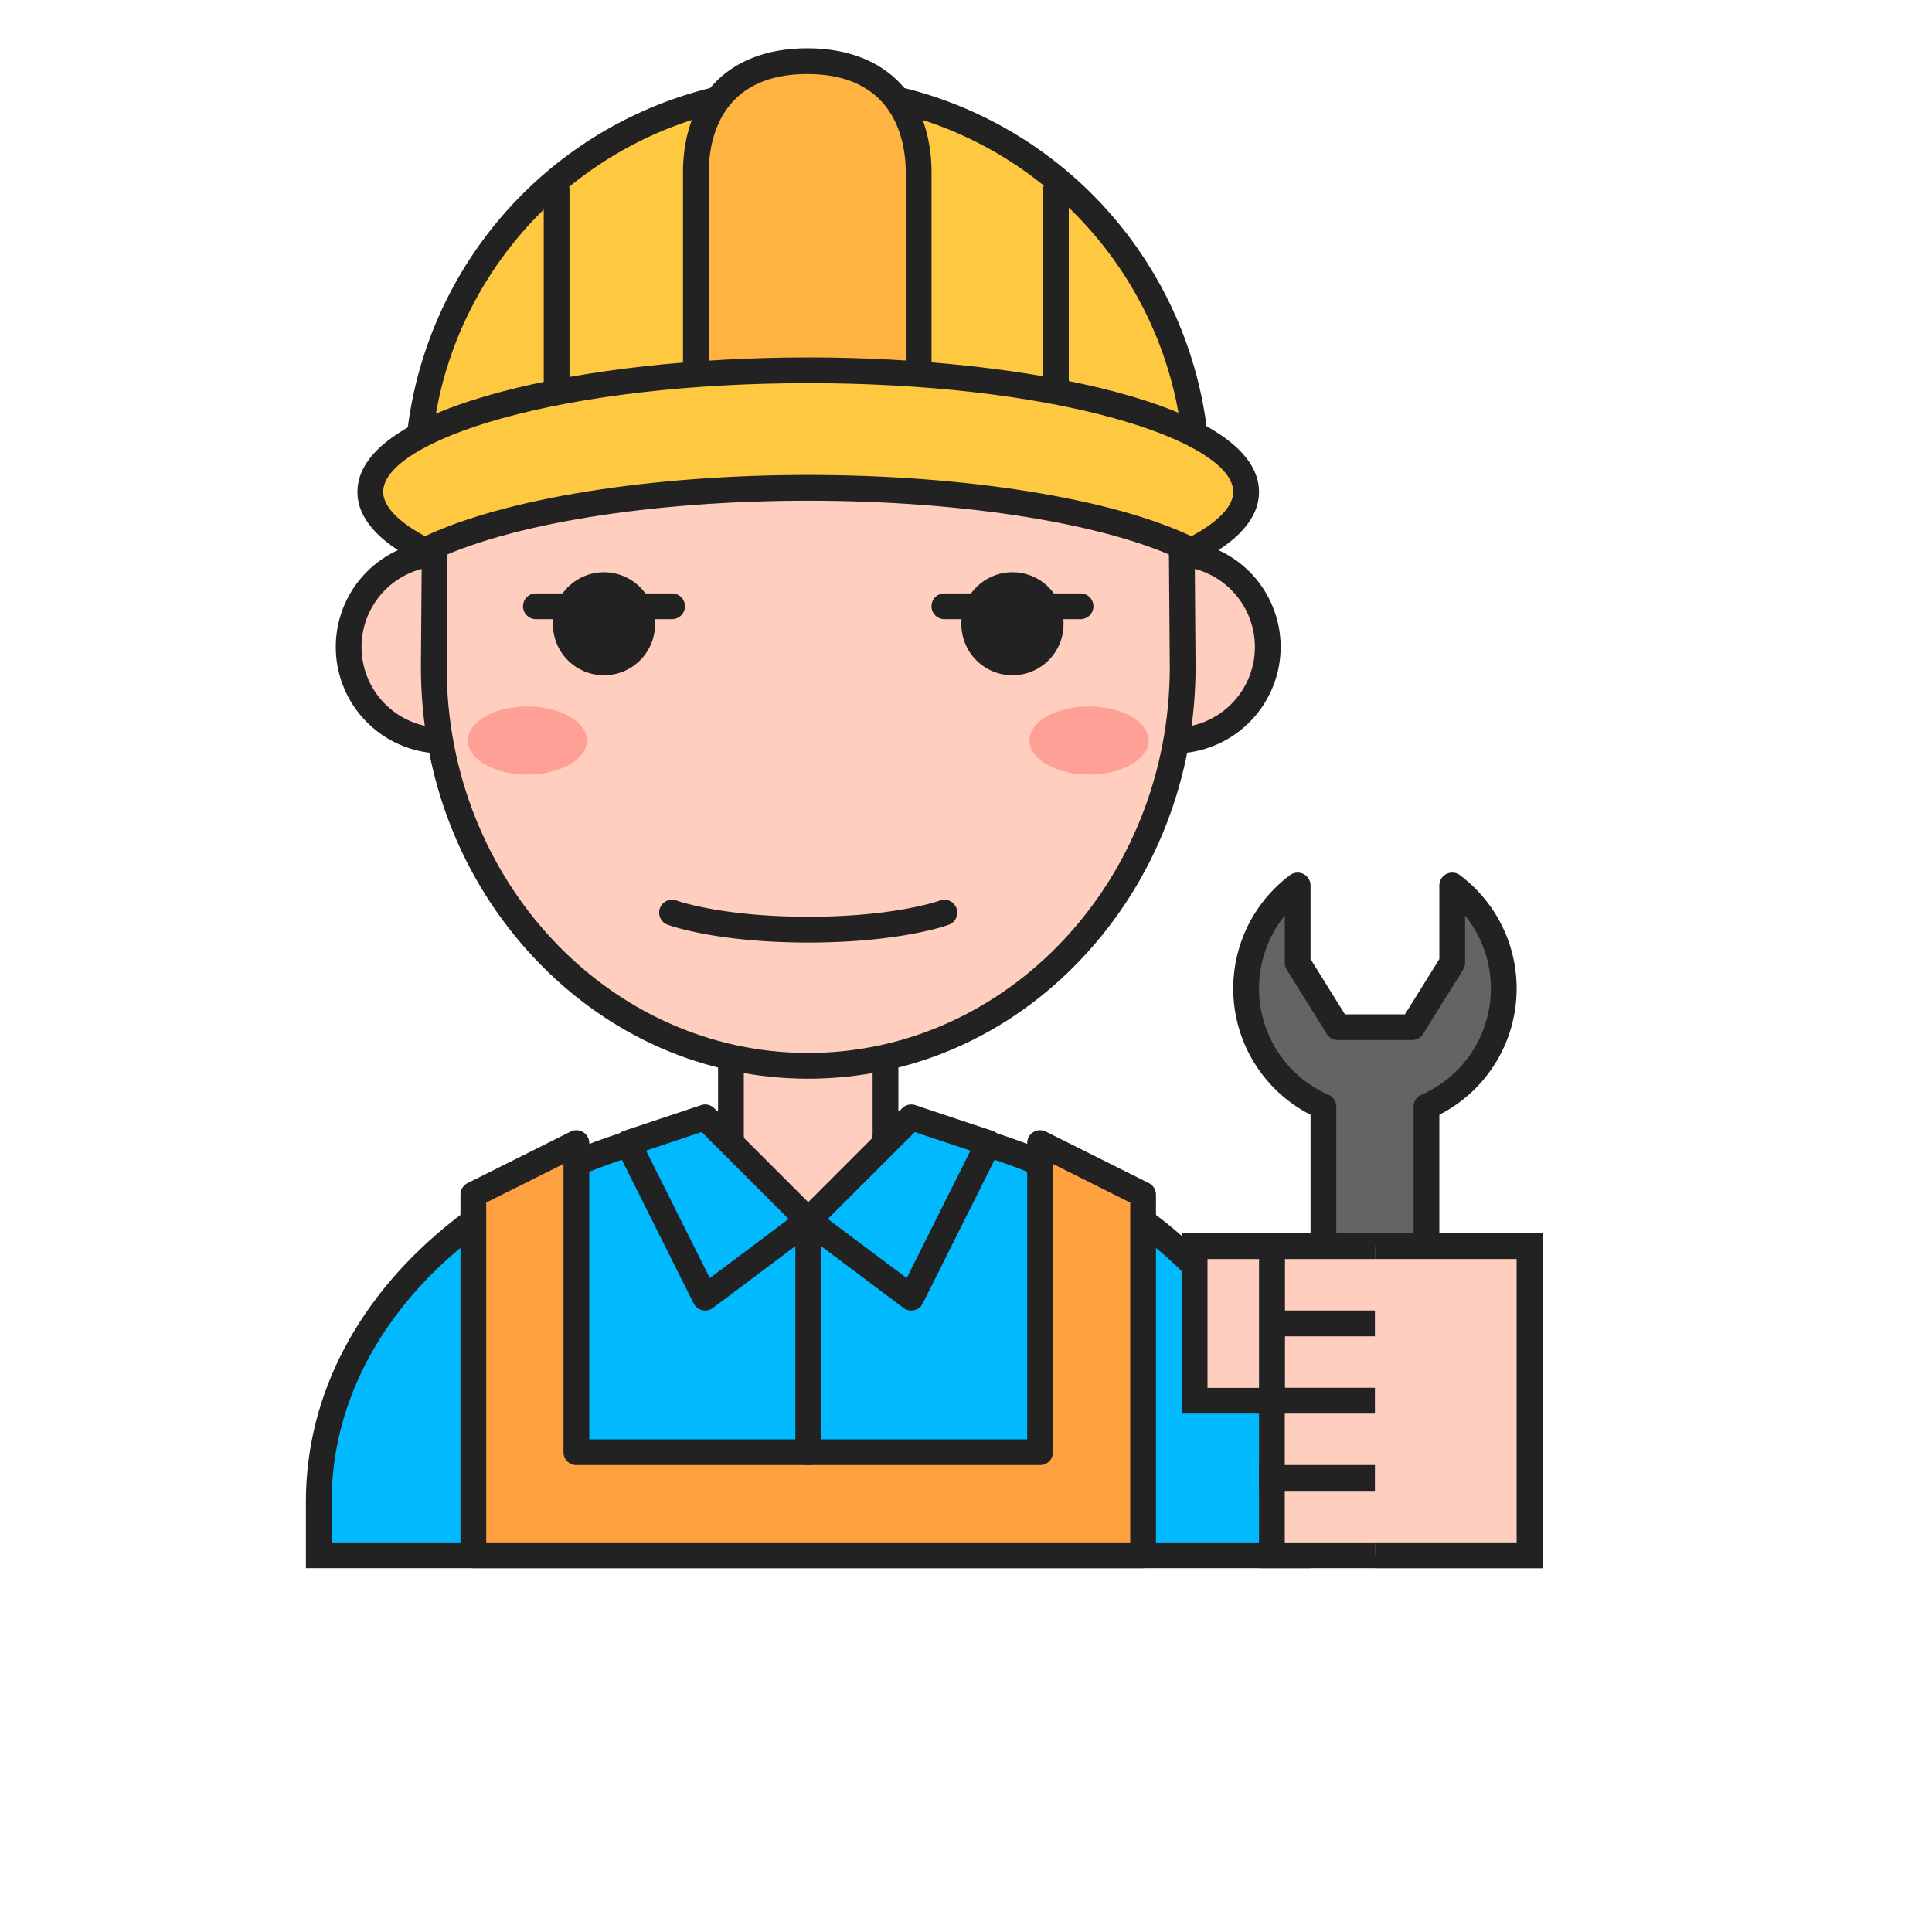 <?xml version="1.0" standalone="no"?><!DOCTYPE svg PUBLIC "-//W3C//DTD SVG 1.1//EN" "http://www.w3.org/Graphics/SVG/1.1/DTD/svg11.dtd"><svg t="1725239619320" class="icon" viewBox="10 10 1200 1200" version="1.1" xmlns="http://www.w3.org/2000/svg" p-id="8215" xmlns:xlink="http://www.w3.org/1999/xlink" width="200" height="200"><path d="M208 976v-33.39C208 810.83 344.11 704 512 704s304 106.83 304 238.61V976z" fill="#00B9FF" p-id="8216"></path><path d="M824 984H200v-41.39c0-66.24 32.71-128.4 92.1-175C350.92 721.43 429 696 512 696s161.08 25.43 219.9 71.59c59.39 46.62 92.1 108.78 92.1 175z m-608-16h592v-25.39C808 815.45 675.21 712 512 712S216 815.45 216 942.61z" fill="#222222" p-id="8217"></path><path d="M560 624h-96v90s0 54 48 54 48-54 48-54z" fill="#FFCEBF" p-id="8218"></path><path d="M512 776c-29.09 0-42.87-17.27-49.31-31.75A82.54 82.54 0 0 1 456 714v-98h112v98a82.54 82.54 0 0 1-6.69 30.25C554.87 758.73 541.09 776 512 776z m-40-144v82c0 1.86 0.69 46 40 46 16.69 0 28-7.28 34.69-22.25A67.2 67.2 0 0 0 552 714v-82z" fill="#222222" p-id="8219"></path><path d="M284.71 411.81m-58.14 0a58.14 58.14 0 1 0 116.28 0 58.14 58.14 0 1 0-116.28 0Z" fill="#FFCEBF" p-id="8220"></path><path d="M284.71 478a66.15 66.15 0 1 1 66.15-66.14A66.21 66.21 0 0 1 284.71 478z m0-116.29a50.15 50.15 0 1 0 50.15 50.15 50.21 50.21 0 0 0-50.15-50.2z" fill="#222222" p-id="8221"></path><path d="M739.29 411.81m-58.14 0a58.14 58.14 0 1 0 116.28 0 58.14 58.14 0 1 0-116.28 0Z" fill="#FFCEBF" p-id="8222"></path><path d="M739.29 478a66.15 66.15 0 1 1 66.14-66.14A66.22 66.22 0 0 1 739.29 478z m0-116.29a50.15 50.15 0 1 0 50.14 50.15 50.21 50.21 0 0 0-50.14-50.2z" fill="#222222" p-id="8223"></path><path d="M743.73 312.57l0.84 111.69C744.57 561.08 640.45 672 512 672S279.43 561.08 279.43 424.26l0.84-111.69S320 96 512 96s231.73 216.57 231.73 216.57z" fill="#FFCEBF" p-id="8224"></path><path d="M512 680c-64.35 0-124.83-26.67-170.29-75.09s-70.28-112.43-70.28-180.65l0.85-112.45 0.12-0.68c0.42-2.27 10.61-56.28 45-111.09 20.31-32.41 44.88-58.28 73-76.88C425.69 99.83 466.61 88 512 88s86.31 11.83 121.62 35.16c28.14 18.6 52.71 44.47 73 76.88 34.35 54.81 44.54 108.82 45 111.09l0.12 0.68 0.85 112.39c0 68.28-25 132.43-70.28 180.71S576.35 680 512 680zM288.27 313.38l-0.84 110.94C287.43 556.45 388.17 664 512 664s224.57-107.55 224.57-239.74l-0.84-110.88c-1.25-6.21-12-56.13-42.9-105.26C649.37 139 588.53 104 512 104s-137.37 35-180.83 104.12c-30.9 49.13-41.65 99.05-42.9 105.26z" fill="#222222" p-id="8225"></path><path d="M300.57 469.95a37 21.14 0 1 0 74 0 37 21.14 0 1 0-74 0Z" fill="#FFA096" p-id="8226"></path><path d="M649.43 469.95a37 21.14 0 1 0 74 0 37 21.14 0 1 0-74 0Z" fill="#FFA096" p-id="8227"></path><path d="M681.14 378.57h-16.58a31.7 31.7 0 0 0-51.4 0h-16.59a8 8 0 0 0 0 16h10.69c-0.07 0.85-0.12 1.71-0.12 2.57a31.72 31.72 0 1 0 63.43 0c0-0.86 0-1.72-0.11-2.57h10.68a8 8 0 0 0 0-16zM427.43 378.57h-16.59a31.7 31.7 0 0 0-51.4 0h-16.58a8 8 0 0 0 0 16h10.68c-0.07 0.85-0.11 1.71-0.11 2.57a31.72 31.72 0 1 0 63.43 0c0-0.86-0.05-1.72-0.12-2.57h10.69a8 8 0 0 0 0-16z" fill="#222222" p-id="8228"></path><path d="M427.43 576.86s28.19 10.57 84.57 10.57 84.57-10.57 84.57-10.57" fill="#FFCEBF" p-id="8229"></path><path d="M512 595.43c-57.17 0-86.17-10.63-87.38-11.08a8 8 0 0 1 5.6-15c0.27 0.1 27.87 10.07 81.78 10.07 54.3 0 81.49-10 81.76-10.06a8 8 0 0 1 5.62 15c-1.21 0.44-30.21 11.07-87.38 11.07z" fill="#222222" p-id="8230"></path><path d="M448 816l-48-96 48-16 64 64-64 48z" fill="#00B9FF" p-id="8231"></path><path d="M448 824a8.24 8.24 0 0 1-1.84-0.21 8 8 0 0 1-5.32-4.21l-48-96a8 8 0 0 1 4.63-11.17l48-16a8 8 0 0 1 8.19 1.93l64 64a8 8 0 0 1-0.86 12.06l-64 48a8 8 0 0 1-4.8 1.6z m-36.72-99.33l39.59 79.18 48.95-36.72-54-54z" fill="#222222" p-id="8232"></path><path d="M576 816l48-96-48-16-64 64 64 48z" fill="#00B9FF" p-id="8233"></path><path d="M576 824a8 8 0 0 1-4.8-1.6l-64-48a8 8 0 0 1-0.86-12.06l64-64a8 8 0 0 1 8.19-1.93l48 16a8 8 0 0 1 4.63 11.17l-48 96a8 8 0 0 1-5.32 4.21 8.24 8.24 0 0 1-1.84 0.21z m-51.82-56.87l49 36.72 39.59-79.18-34.56-11.52z" fill="#222222" p-id="8234"></path><path d="M720 976H304V752l64-32v192h288V720l64 32v224z" fill="#FFA041" p-id="8235"></path><path d="M720 984H304a8 8 0 0 1-8-8V752a8 8 0 0 1 4.42-7.16l64-32A8 8 0 0 1 376 720v184h272V720a8 8 0 0 1 11.58-7.16l64 32A8 8 0 0 1 728 752v224a8 8 0 0 1-8 8z m-408-16h400V756.94l-48-24V912a8 8 0 0 1-8 8H368a8 8 0 0 1-8-8V732.94l-48 24z" fill="#222222" p-id="8236"></path><path d="M753.55 307.44c0-65.12-484.3-65.12-484.3 0 0-133.73 108.42-242.14 242.15-242.14s242.15 108.41 242.15 242.14z" fill="#FFC841" p-id="8237"></path><path d="M761.55 307.44h-16c0-7.55-18.09-19.61-69.08-28.75-43.47-7.8-102.09-12.09-165.07-12.09s-121.6 4.29-165.06 12.09c-51 9.14-69.09 21.2-69.09 28.75h-16a250.15 250.15 0 0 1 500.3 0zM511.4 73.3c-120.92 0-220.73 92.13-232.9 209.89 13.54-8.19 35.13-14.9 65-20.25 44.37-8 104-12.34 167.89-12.34s123.53 4.4 167.9 12.34c29.88 5.35 51.47 12.06 65 20.25C732.13 165.43 632.32 73.3 511.4 73.3z" fill="#222222" p-id="8238"></path><path d="M442.22 256V117.19C442.22 79 462.8 48 511.4 48s69.19 31 69.19 69.19V256c0 29.37-138.37 29.37-138.37 0z" fill="#FFB441" p-id="8239"></path><path d="M511.4 286c-12.89 0-77.18-1.45-77.18-30V117.18c0-22.05 6.36-40.82 18.41-54.26C466.07 47.93 486.39 40 511.4 40s45.33 7.93 58.78 22.92c12 13.44 18.41 32.21 18.41 54.26V256c0 28.58-64.3 30-77.19 30z m0-230c-55.22 0-61.18 42.79-61.18 61.18V256c0 1.13 2.9 5.17 15.79 8.83 11.69 3.3 28.23 5.2 45.39 5.2s33.7-1.9 45.39-5.2c12.89-3.66 15.8-7.7 15.8-8.83V117.18c0-18.39-5.97-61.18-61.19-61.18zM355.73 264a8 8 0 0 1-8-8V128a8 8 0 0 1 16 0v128a8 8 0 0 1-8 8zM665.84 264a8 8 0 0 1-8-8V128a8 8 0 0 1 16 0v128a8 8 0 0 1-8 8z" fill="#222222" p-id="8240"></path><path d="M273.84 352c46.36-23.26 135.63-39 238.16-39s191.8 15.75 238.16 39c21.55-10.82 33.84-23.26 33.84-36.49 0-41.7-121.78-75.51-272-75.51s-272 33.81-272 75.51c0 13.23 12.29 25.67 33.84 36.49z" fill="#FFC841" p-id="8241"></path><path d="M750.16 361l-3.59-1.8C699.66 335.61 609.78 321 512 321s-187.66 14.62-234.57 38.16l-3.59 1.8-3.58-1.8C244.87 346.41 232 331.73 232 315.51 232 261.27 376.26 232 512 232s280 29.27 280 83.51c0 16.22-12.87 30.9-38.26 43.64zM512 305c97.65 0 188.17 14.53 238 38.06 16.78-9 26-18.73 26-27.54 0-15.78-27.59-32.86-73.81-45.69C651.5 255.75 584 248 512 248s-139.5 7.75-190.19 21.82C275.59 282.65 248 299.73 248 315.51c0 8.81 9.18 18.51 26 27.54C323.83 319.52 414.35 305 512 305z" fill="#222222" p-id="8242"></path><path d="M912 560v48l-24.91 40h-46.18L816 608v-48a80 80 0 0 0 16 137.33V928h64V697.33A80 80 0 0 0 912 560z" fill="#646464" p-id="8243"></path><path d="M896 936h-64a8 8 0 0 1-8-8V702.39a88 88 0 0 1-12.81-148.79A8 8 0 0 1 824 560v45.71L845.35 640h37.3L904 605.71V560a8 8 0 0 1 12.81-6.4A88 88 0 0 1 904 702.39V928a8 8 0 0 1-8 8z m-56-16h48V697.33a8 8 0 0 1 4.8-7.33A72.07 72.07 0 0 0 920 578.69V608a8 8 0 0 1-1.21 4.23l-24.9 40a8 8 0 0 1-6.8 3.77h-46.18a8 8 0 0 1-6.79-3.77l-24.91-40A8 8 0 0 1 808 608v-29.31A72.07 72.07 0 0 0 835.2 690a8 8 0 0 1 4.8 7.33z m72-312z" fill="#222222" p-id="8244"></path><path d="M800 784h160v48H800z" fill="#FFCEBF" p-id="8245"></path><path d="M968 840H792v-64h176z m-160-16h144v-32H808z" fill="#222222" p-id="8246"></path><path d="M800 832h160v48H800z" fill="#FFCEBF" p-id="8247"></path><path d="M968 888H792v-64h176z m-160-16h144v-32H808z" fill="#222222" p-id="8248"></path><path d="M800 880h160v48H800z" fill="#FFCEBF" p-id="8249"></path><path d="M968 936H792v-64h176z m-160-16h144v-32H808z" fill="#222222" p-id="8250"></path><path d="M800 928h160v48H800z" fill="#FFCEBF" p-id="8251"></path><path d="M968 984H792v-64h176z m-160-16h144v-32H808z" fill="#222222" p-id="8252"></path><path d="M864 784h96v192h-96" fill="#FFCEBF" p-id="8253"></path><path d="M968 984H864v-16h88V792h-88v-16h104v208z" fill="#222222" p-id="8254"></path><path d="M800 784v96h-48v-96z" fill="#FFCEBF" p-id="8255"></path><path d="M808 888h-64V776h64z m-48-16h32v-80h-32zM512 920a8 8 0 0 1-8-8V784a8 8 0 0 1 16 0v128a8 8 0 0 1-8 8z" fill="#222222" p-id="8256"></path></svg>
